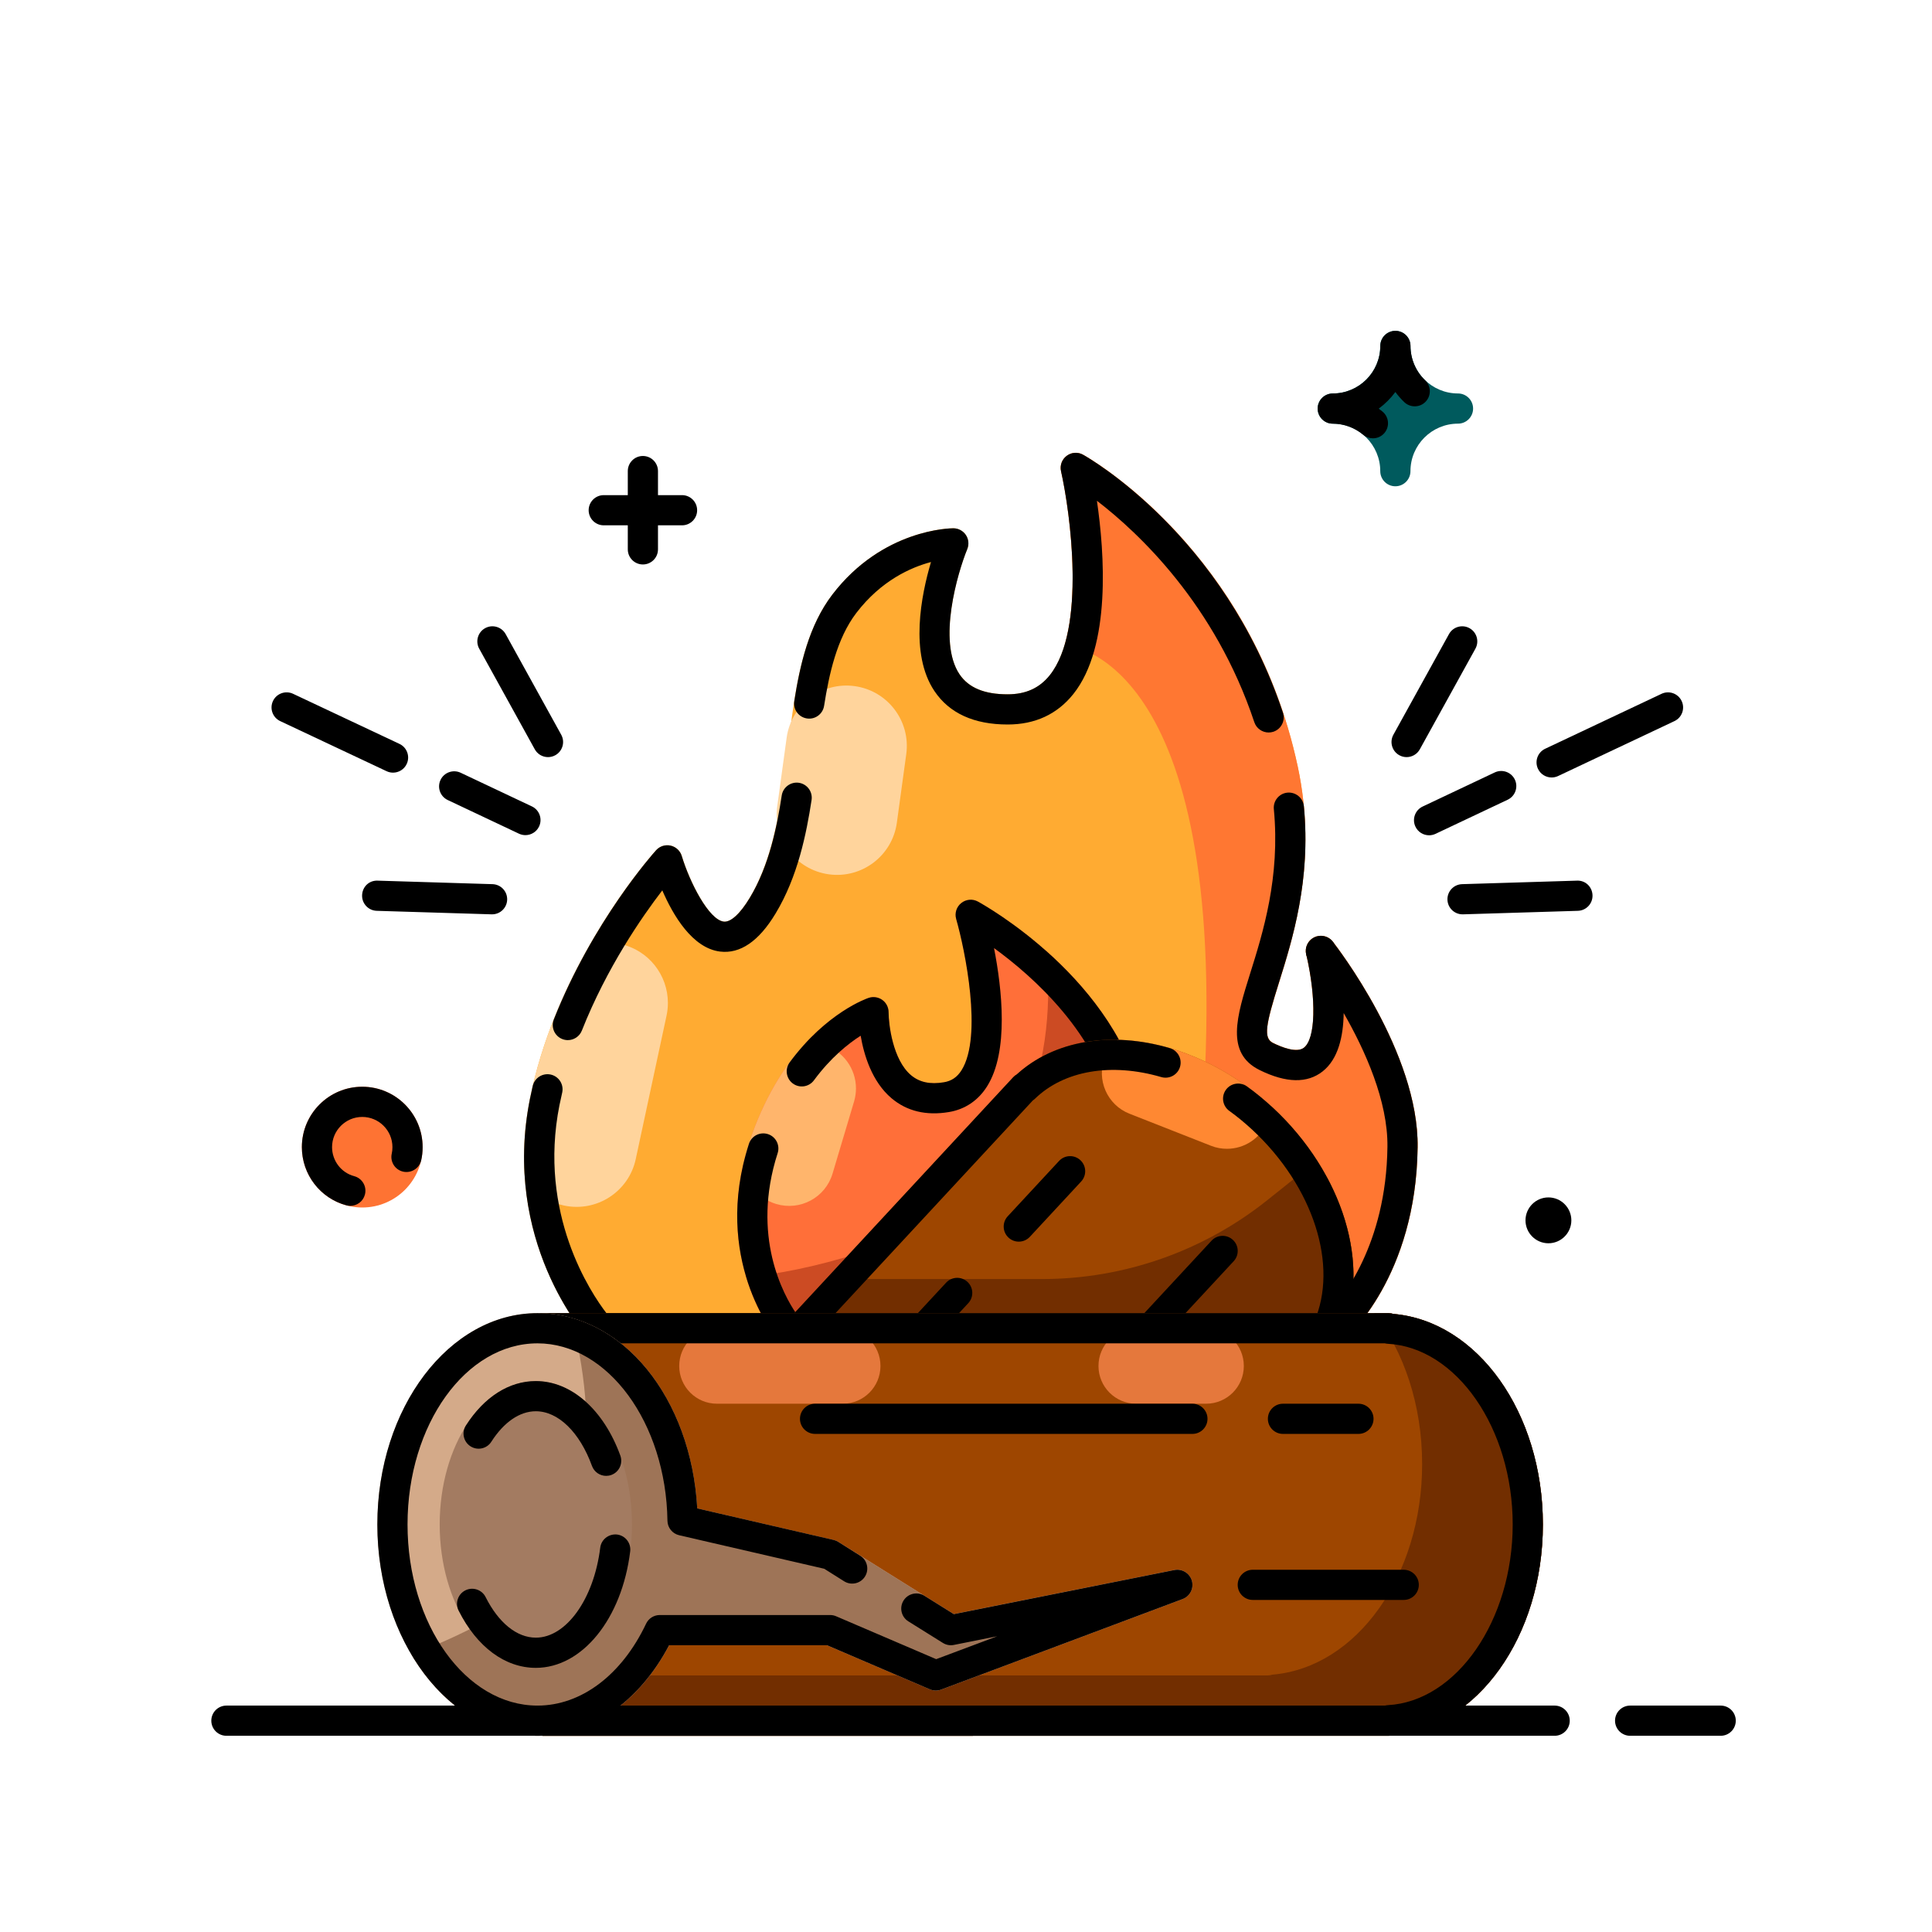 <svg xmlns="http://www.w3.org/2000/svg" xmlns:xlink="http://www.w3.org/1999/xlink" id="_x30_1" x="0px" y="0px" viewBox="0 0 128 128" style="enable-background:new 0 0 128 128;" xml:space="preserve"><style type="text/css">	.st0{fill:#005A5D;}	.st1{fill:#FE7333;}	.st2{fill:#FFAB32;}	.st3{fill:#FF7732;}	.st4{fill:#FFD49C;}	.st5{fill:#FF6F39;}	.st6{fill:#FFB56C;}	.st7{fill:#CC4B23;}	.st8{fill:#9E4600;}	.st9{fill:#FF8832;}	.st10{fill:#722E00;}	.st11{fill:#E5783C;}	.st12{fill:#D4AA89;}	.st13{fill:#9E7457;}	.st14{fill:#A37B61;}</style><g>	<g>		<path class="st0" d="M96.596,26.068c-1.737,0-3.15-1.413-3.15-3.149c0-0.552-0.448-1-1-1c-0.552,0-1,0.448-1,1   c0,1.737-1.413,3.149-3.149,3.149c-0.552,0-1,0.448-1,1c0,0.552,0.448,1,1,1c1.737,0,3.149,1.413,3.149,3.149c0,0.552,0.448,1,1,1   c0.552,0,1-0.448,1-1c0-1.737,1.413-3.149,3.15-3.149c0.552,0,1-0.448,1-1C97.596,26.516,97.148,26.068,96.596,26.068z"></path>	</g>	<g>		<circle class="st1" cx="24" cy="76" r="4"></circle>	</g>	<g>		<path class="st2" d="M93.92,76.01c-0.1,8.55-4.66,12.58-4.85,12.75C88.89,88.91,88.65,89,88.41,89H39.7   c-0.28,0-0.55-0.12-0.74-0.33c-0.19-0.21-3.75-4.25-4.19-10.67c-0.12-1.6-0.03-3.34,0.34-5.2c0.78-3.89,2.36-7.39,3.94-10.16   c2.13-3.75,4.26-6.14,4.42-6.31c0.24-0.27,0.61-0.38,0.96-0.31c0.35,0.08,0.64,0.35,0.74,0.69c0.53,1.74,1.79,4.22,2.78,4.35   c0.46,0.05,1.08-0.52,1.72-1.58c1.66-2.76,2.1-6.37,2.53-9.87c0.47-3.89,0.92-7.57,2.95-10.22c3.32-4.34,7.82-4.39,8.01-4.39   c0.33,0,0.64,0.17,0.83,0.44c0.18,0.28,0.22,0.63,0.09,0.94c-0.64,1.56-1.98,6.11-0.51,8.29c0.6,0.89,1.65,1.33,3.19,1.33   c1.2,0,2.11-0.41,2.79-1.26c0.43-0.54,0.75-1.23,0.99-2.02c1.07-3.62,0.26-9.26-0.24-11.5c-0.09-0.39,0.06-0.79,0.38-1.02   c0.31-0.24,0.74-0.27,1.08-0.07c0.46,0.25,11.16,6.38,14.22,20.66c1.31,6.15-0.23,11.06-1.24,14.3c-0.89,2.82-1.05,3.69-0.39,4.01   c0.56,0.28,1.57,0.69,2.05,0.31c0.95-0.77,0.65-4.14,0.14-6.17c-0.11-0.46,0.11-0.93,0.53-1.14c0.43-0.21,0.94-0.09,1.23,0.28   C88.53,62.68,94,69.73,93.92,76.01z"></path>	</g>	<g>		<path class="st3" d="M93.92,76.01c-0.1,8.55-4.66,12.58-4.85,12.75C88.89,88.91,88.65,89,88.41,89H77.47   c0.58-2.44,1.188-5.088,1.53-8c4-34-6-38-8.46-38.28c1.07-3.62,0.26-9.26-0.24-11.5c-0.09-0.39,0.06-0.79,0.38-1.02   c0.31-0.24,0.74-0.27,1.08-0.07c0.46,0.25,11.16,6.38,14.22,20.66c1.31,6.15-0.23,11.06-1.24,14.3c-0.89,2.82-1.05,3.69-0.39,4.01   c0.56,0.28,1.57,0.69,2.05,0.31c0.95-0.77,0.65-4.14,0.14-6.17c-0.11-0.46,0.11-0.93,0.53-1.14c0.43-0.21,0.94-0.09,1.23,0.28   C88.53,62.68,94,69.73,93.92,76.01z"></path>	</g>	<g>		<path class="st4" d="M54.913,57.926L54.913,57.926c-2.189-0.3-3.719-2.318-3.419-4.506l0.623-4.543   c0.3-2.189,2.318-3.72,4.506-3.419l0,0c2.189,0.3,3.72,2.318,3.419,4.506l-0.623,4.543C59.119,56.695,57.102,58.226,54.913,57.926   z"></path>	</g>	<g>		<path class="st4" d="M44.25,66.45c0,0.28-0.03,0.56-0.09,0.84l-2.04,9.5c-0.46,2.16-2.59,3.54-4.75,3.08   c-1.13-0.25-2.05-0.95-2.6-1.87c-0.12-1.6-0.03-3.34,0.34-5.2c0.78-3.89,2.36-7.39,3.94-10.16c0.64-0.21,1.34-0.25,2.04-0.1   C42.97,62.94,44.25,64.6,44.25,66.45z"></path>	</g>	<g>		<path class="st5" d="M72.36,88.6c-0.19,0.25-0.48,0.4-0.8,0.4H52.23c-0.3,0-0.58-0.13-0.77-0.36c-0.1-0.11-1.29-1.57-2.03-4.05   c-0.59-1.97-0.9-4.59-0.14-7.67v-0.01c0.11-0.43,0.23-0.86,0.38-1.31c0.23-0.68,0.47-1.32,0.74-1.91c0.55-1.24,1.17-2.29,1.8-3.17   c0.37-0.51,0.75-0.97,1.13-1.38c2.1-2.3,4.08-2.99,4.21-3.03c0.31-0.1,0.64-0.05,0.9,0.13c0.26,0.19,0.42,0.49,0.42,0.81   c0,0.82,0.28,3.16,1.49,4.19c0.55,0.47,1.27,0.62,2.18,0.47c0.5-0.09,0.87-0.34,1.16-0.79c1.42-2.25,0.23-8.01-0.35-10.03   c-0.11-0.39,0.02-0.81,0.34-1.06c0.31-0.25,0.75-0.29,1.1-0.1c0.18,0.1,2.22,1.23,4.52,3.27c2.61,2.32,5.56,5.82,6.46,10.3   C77.45,81.7,72.57,88.32,72.36,88.6z"></path>	</g>	<g>		<path class="st6" d="M56.71,72.11c0,0.28-0.04,0.57-0.12,0.85l-1.43,4.79c-0.47,1.59-2.14,2.49-3.73,2.02   c-1.29-0.39-2.13-1.56-2.14-2.85v-0.01c0.11-0.43,0.23-0.86,0.38-1.31c0.23-0.68,0.47-1.32,0.74-1.91   c0.55-1.24,1.17-2.29,1.8-3.17c0.37-0.51,0.75-0.97,1.13-1.38c0.4-0.06,0.81-0.03,1.23,0.09C55.87,69.62,56.71,70.81,56.71,72.11z   "></path>	</g>	<g>		<path class="st7" d="M72.36,88.6c-0.19,0.25-0.48,0.4-0.8,0.4H52.23c-0.3,0-0.58-0.13-0.77-0.36c-0.1-0.11-1.29-1.57-2.03-4.05   c2-0.15,4.49-0.63,7.57-1.59c12.62-3.94,12.8-15.36,12.31-20c2.61,2.32,5.56,5.82,6.46,10.3C77.45,81.7,72.57,88.32,72.36,88.6z"></path>	</g>	<g>		<path d="M71.56,89H52.23c-0.296,0-0.577-0.131-0.767-0.359c-0.177-0.211-4.296-5.26-1.845-12.858   c0.169-0.525,0.731-0.814,1.259-0.645c0.525,0.169,0.814,0.733,0.645,1.259c-1.78,5.518,0.412,9.429,1.212,10.603h18.298   c0.96-1.482,4.058-6.896,2.778-13.304c-1.039-5.168-5.349-8.991-7.953-10.882c0.526,2.693,0.997,6.857-0.466,9.169   c-0.59,0.933-1.464,1.519-2.527,1.694c-1.503,0.251-2.784-0.057-3.802-0.919c-1.294-1.096-1.824-2.861-2.041-4.138   c-0.827,0.527-1.983,1.448-3.096,2.954c-0.327,0.443-0.954,0.539-1.398,0.21c-0.444-0.328-0.538-0.954-0.21-1.399   c2.45-3.316,5.125-4.237,5.238-4.274c0.305-0.101,0.639-0.049,0.899,0.137c0.261,0.187,0.416,0.489,0.417,0.81   c0.003,0.816,0.276,3.156,1.486,4.176c0.556,0.469,1.267,0.623,2.178,0.469c0.508-0.084,0.877-0.335,1.166-0.79   c1.423-2.25,0.229-8.002-0.352-10.028c-0.111-0.388,0.021-0.804,0.337-1.056c0.315-0.252,0.75-0.291,1.103-0.097   c0.378,0.206,9.289,5.15,10.982,13.571c1.678,8.404-3.203,15.021-3.411,15.298C72.17,88.852,71.874,89,71.56,89z"></path>	</g>	<g>		<g>			<path class="st8" d="M88.89,88.4c-0.01,0.01-0.01,0.01-0.01,0.01c-0.29,0.65-0.65,1.24-1.08,1.78c-0.03,0.08-0.09,0.15-0.15,0.22    l-22.52,24.27c-0.19,0.2-0.45,0.32-0.73,0.32H36c-0.55,0-1-0.45-1-1v-7.61c0-0.25,0.1-0.49,0.27-0.68l22-23.71l9.86-10.63    c0.07-0.08,0.15-0.14,0.24-0.19c1.77-1.61,4.13-2.36,6.67-2.29c3.37,0.07,7.06,1.57,10.14,4.37c0.05,0.04,0.11,0.09,0.16,0.14    c0.53,0.49,1.03,1.01,1.48,1.55c0.84,0.98,1.55,2.03,2.12,3.1C89.81,81.54,90.23,85.35,88.89,88.4z"></path>		</g>		<g>			<path class="st9" d="M84.18,73.26c-0.01,0.34-0.07,0.68-0.2,1.01c-0.44,1.14-1.53,1.84-2.69,1.84c-0.35,0-0.71-0.06-1.06-0.2    l-5.39-2.12c-1.49-0.58-2.22-2.26-1.64-3.75c0.18-0.47,0.48-0.86,0.84-1.15C77.41,68.96,81.1,70.46,84.18,73.26z"></path>		</g>		<g>			<path class="st10" d="M88.89,88.4c-0.01,0.01-0.01,0.01-0.01,0.01c-0.29,0.65-0.65,1.24-1.08,1.78    c-0.03,0.08-0.09,0.15-0.15,0.22l-22.52,24.27c-0.19,0.2-0.45,0.32-0.73,0.32H36c-0.55,0-1-0.45-1-1v-6.87l20.78-22.39h13.26    c5.43,0,10.7-1.85,14.94-5.24l3.13-2.5c0.29,0.34,0.57,0.69,0.83,1.05C89.81,81.54,90.23,85.35,88.89,88.4z"></path>		</g>		<g>			<path d="M64.4,115H36c-0.552,0-1-0.448-1-1v-7.61c0-0.252,0.095-0.495,0.267-0.68l31.86-34.34c0.07-0.076,0.152-0.14,0.24-0.19    c2.452-2.232,6.219-2.884,10.133-1.74c0.53,0.155,0.834,0.71,0.68,1.24s-0.71,0.834-1.24,0.68    c-3.315-0.97-6.442-0.435-8.364,1.428c-0.045,0.044-0.094,0.082-0.145,0.116L37,106.783V113h26.963l22.082-23.798    c0.025-0.042,0.053-0.082,0.085-0.121c0.375-0.452,0.679-0.94,0.929-1.493c1.641-3.727-0.036-8.963-4.08-12.727    c-0.53-0.49-1.032-0.902-1.53-1.258c-0.45-0.321-0.554-0.946-0.233-1.395c0.32-0.45,0.945-0.554,1.395-0.233    c0.567,0.405,1.132,0.869,1.728,1.419c4.66,4.336,6.528,10.506,4.546,15.008c-0.298,0.66-0.652,1.245-1.081,1.79    c-0.04,0.078-0.09,0.152-0.151,0.218l-22.52,24.27C64.944,114.884,64.678,115,64.4,115z"></path>		</g>		<g>			<path d="M67.497,82.262c-0.244,0-0.488-0.088-0.68-0.267c-0.405-0.375-0.429-1.008-0.053-1.413l3.4-3.665    c0.376-0.406,1.009-0.429,1.413-0.053c0.405,0.376,0.429,1.008,0.053,1.413l-3.4,3.666    C68.033,82.154,67.765,82.262,67.497,82.262z"></path>		</g>		<g>			<path d="M46.411,104.986c-0.244,0-0.488-0.088-0.68-0.267c-0.405-0.375-0.429-1.008-0.053-1.413L62.683,84.98    c0.376-0.405,1.009-0.428,1.413-0.053c0.405,0.375,0.429,1.008,0.053,1.413l-17.004,18.326    C46.947,104.879,46.679,104.986,46.411,104.986z"></path>		</g>		<g>			<path d="M74.2,91.209c-0.244,0-0.488-0.088-0.68-0.267c-0.405-0.375-0.429-1.008-0.053-1.413l6.802-7.331    c0.375-0.405,1.009-0.428,1.413-0.053c0.405,0.375,0.429,1.008,0.053,1.413l-6.802,7.331    C74.736,91.102,74.468,91.209,74.2,91.209z"></path>		</g>	</g>	<g>		<path d="M87.52,64.02c-0.256,0-0.512-0.098-0.707-0.293C86.626,63.54,86.51,63.265,86.51,63c0-0.552,0.448-1,1-1   c0.391,0,0.73,0.225,0.894,0.552c0.2,0.378,0.141,0.857-0.177,1.175C88.032,63.922,87.776,64.02,87.52,64.02z"></path>	</g>	<g>		<path d="M37.62,68.911c-0.122,0-0.247-0.023-0.367-0.071c-0.514-0.203-0.765-0.784-0.562-1.297   c2.577-6.513,6.607-11.024,6.777-11.212c0.241-0.268,0.605-0.386,0.961-0.306c0.352,0.079,0.635,0.341,0.739,0.687   c0.527,1.743,1.788,4.223,2.783,4.347c0.459,0.053,1.087-0.517,1.723-1.574c1.286-2.127,1.808-4.743,2.118-6.785   c0.084-0.546,0.602-0.921,1.139-0.838c0.546,0.083,0.921,0.593,0.838,1.139c-0.339,2.225-0.916,5.091-2.383,7.517   c-1.108,1.843-2.349,2.691-3.684,2.525c-1.834-0.229-3.111-2.407-3.823-4.053c-1.347,1.752-3.678,5.117-5.329,9.288   C38.395,68.671,38.018,68.911,37.62,68.911z"></path>	</g>	<g>		<path d="M84.05,48.53c-0.419,0-0.809-0.265-0.949-0.685c-2.6-7.805-7.671-12.552-10.427-14.668c0.5,3.43,0.96,9.649-1.565,12.808   C70.04,47.322,68.576,48,66.76,48c-2.233,0-3.865-0.746-4.851-2.215c-1.659-2.473-0.876-6.366-0.228-8.549   c-1.322,0.35-3.298,1.217-4.946,3.372c-1.295,1.695-1.807,4.064-2.137,6.158c-0.086,0.545-0.597,0.92-1.144,0.832   c-0.545-0.086-0.918-0.598-0.832-1.144c0.369-2.341,0.957-5.012,2.523-7.062C58.468,35.05,62.97,35,63.16,35   c0.333,0,0.644,0.166,0.83,0.443c0.186,0.276,0.221,0.627,0.095,0.936c-0.64,1.567-1.98,6.112-0.515,8.293   C64.171,45.565,65.214,46,66.76,46c1.195,0,2.107-0.414,2.787-1.264c2.429-3.039,1.363-10.787,0.748-13.516   c-0.087-0.385,0.061-0.785,0.377-1.021c0.316-0.237,0.741-0.265,1.086-0.071c0.379,0.212,9.323,5.324,13.24,17.087   c0.174,0.524-0.109,1.09-0.633,1.265C84.261,48.514,84.154,48.53,84.05,48.53z"></path>	</g>	<g>		<path d="M88.41,89H39.7c-0.283,0-0.553-0.12-0.743-0.331c-0.235-0.26-5.725-6.481-3.848-15.866l0.183-0.843   c0.116-0.54,0.648-0.883,1.188-0.769c0.54,0.116,0.884,0.647,0.769,1.188l-0.181,0.831c-1.442,7.214,2.085,12.456,3.109,13.79   h47.826c0.881-0.926,3.839-4.514,3.918-11.012c0.042-3.037-1.489-6.414-2.898-8.869c-0.024,1.574-0.372,3.055-1.393,3.862   c-1.018,0.806-2.422,0.777-4.171-0.084c-2.289-1.126-1.522-3.57-0.634-6.399c0.845-2.692,2.003-6.38,1.57-10.893   c-0.053-0.549,0.351-1.038,0.9-1.091c0.545-0.052,1.038,0.351,1.091,0.9c0.471,4.916-0.757,8.827-1.653,11.683   c-0.885,2.817-1.043,3.685-0.391,4.005c0.562,0.276,1.574,0.684,2.048,0.309c0.767-0.605,0.834-3.192,0.16-6.15   c-0.104-0.457,0.121-0.934,0.543-1.135c0.423-0.202,0.926-0.092,1.215,0.276c0.233,0.297,5.699,7.345,5.613,13.61   c-0.104,8.551-4.663,12.577-4.857,12.744C88.881,88.914,88.65,89,88.41,89z"></path>	</g>	<g>		<path class="st8" d="M92.313,87.05C92.214,87.018,92.109,87,92,87H36c-0.552,0-1,0.448-1,1v26c0,0.552,0.448,1,1,1h56   c0.105,0,0.206-0.017,0.301-0.049c5.582-0.472,9.919-6.539,9.919-13.951C102.22,93.593,97.89,87.529,92.313,87.05z"></path>	</g>	<g>		<path class="st11" d="M55.833,93H47.5c-1.381,0-2.5-1.119-2.5-2.5l0,0c0-1.381,1.119-2.5,2.5-2.5h8.333c1.381,0,2.5,1.119,2.5,2.5   l0,0C58.333,91.881,57.214,93,55.833,93z"></path>	</g>	<g>		<path class="st11" d="M79.907,93h-4.63c-1.381,0-2.5-1.119-2.5-2.5l0,0c0-1.381,1.119-2.5,2.5-2.5h4.63c1.381,0,2.5,1.119,2.5,2.5   l0,0C82.407,91.881,81.288,93,79.907,93z"></path>	</g>	<g>		<path class="st10" d="M102.22,101c0,7.41-4.34,13.48-9.92,13.95c-0.09,0.03-0.2,0.05-0.3,0.05H36c-0.55,0-1-0.45-1-1v-3h49   c0.1,0,0.21-0.02,0.3-0.05c5.58-0.47,9.92-6.54,9.92-13.95c0-3.92-1.21-7.46-3.18-10H92c0.11,0,0.21,0.02,0.31,0.05   C97.89,87.53,102.22,93.59,102.22,101z"></path>	</g>	<g>		<path d="M92,115H36c-0.552,0-1-0.448-1-1V88c0-0.552,0.448-1,1-1h56c0.109,0,0.214,0.018,0.313,0.05   c5.577,0.479,9.907,6.543,9.907,13.95c0,7.413-4.337,13.479-9.919,13.951C92.206,114.983,92.105,115,92,115z M92,113.97h0.01H92z    M37,113h54.76c0.06-0.016,0.122-0.025,0.185-0.029c4.563-0.249,8.275-5.62,8.275-11.971s-3.712-11.722-8.275-11.971   c-0.065-0.003-0.129-0.013-0.19-0.029H37V113z M92,88.03h0.01H92z"></path>	</g>	<g>		<path d="M90,95h-5c-0.552,0-1-0.448-1-1s0.448-1,1-1h5c0.552,0,1,0.448,1,1S90.552,95,90,95z"></path>	</g>	<g>		<path class="st12" d="M78.35,105.94l-16,6c-0.24,0.09-0.51,0.08-0.74-0.02L54.79,109H44.33c-1.98,3.77-5.21,6-8.72,6   c-3.4,0-6.43-2.12-8.36-5.4c-1.41-2.38-2.25-5.36-2.25-8.6c0-7.72,4.76-14,10.61-14c0.77,0,1.52,0.1,2.24,0.31   c4.56,1.26,7.99,6.31,8.34,12.63l9.04,2.09c0.1,0.02,0.21,0.06,0.3,0.12l7.66,4.79l14.61-2.92c0.51-0.1,1.02,0.2,1.16,0.71   C79.1,105.23,78.84,105.75,78.35,105.94z"></path>	</g>	<g>		<path class="st13" d="M78.35,105.94l-16,6c-0.24,0.09-0.51,0.08-0.74-0.02L54.79,109H44.33c-1.98,3.77-5.21,6-8.72,6   c-3.4,0-6.43-2.12-8.36-5.4c1.15-0.4,2.4-0.93,3.75-1.6c9.27-4.64,8.46-14.53,6.85-20.69c4.56,1.26,7.99,6.31,8.34,12.63   l9.04,2.09c0.1,0.02,0.21,0.06,0.3,0.12l7.66,4.79l14.61-2.92c0.51-0.1,1.02,0.2,1.16,0.71C79.1,105.23,78.84,105.75,78.35,105.94   z"></path>	</g>	<g>		<ellipse class="st14" cx="35.5" cy="101" rx="6.369" ry="9.5"></ellipse>	</g>	<g>		<path d="M35.61,115C29.76,115,25,108.72,25,101s4.76-14,10.61-14c5.64,0,10.179,5.622,10.583,12.938l9.032,2.087   c0.109,0.025,0.213,0.068,0.308,0.128l1.46,0.92c0.467,0.294,0.607,0.912,0.313,1.379c-0.295,0.467-0.913,0.605-1.379,0.313   l-1.317-0.83l-9.615-2.222c-0.448-0.104-0.768-0.5-0.775-0.96C44.128,94.273,40.266,89,35.61,89C30.862,89,27,94.383,27,101   s3.862,12,8.61,12c2.896,0,5.586-2.029,7.196-5.428c0.166-0.349,0.518-0.572,0.904-0.572H55c0.135,0,0.27,0.027,0.394,0.081   l6.631,2.842l4.045-1.517l-2.874,0.575c-0.25,0.052-0.509,0.003-0.726-0.132l-2.29-1.43c-0.468-0.292-0.611-0.909-0.318-1.378   s0.909-0.611,1.378-0.318l1.953,1.22l14.611-2.922c0.507-0.1,1.015,0.205,1.158,0.706c0.143,0.501-0.123,1.028-0.61,1.211l-16,6   c-0.242,0.09-0.507,0.084-0.745-0.018L54.795,109H44.328C42.346,112.77,39.124,115,35.61,115z"></path>	</g>	<g>		<path d="M35.5,110.5c-2.039,0-3.903-1.382-5.114-3.791c-0.248-0.494-0.049-1.095,0.444-1.343c0.493-0.248,1.095-0.049,1.343,0.444   c0.859,1.709,2.071,2.689,3.327,2.689c2.015,0,3.849-2.563,4.267-5.962c0.068-0.548,0.57-0.93,1.115-0.871   c0.548,0.068,0.938,0.567,0.871,1.115C41.202,107.254,38.572,110.5,35.5,110.5z"></path>	</g>	<g>		<path d="M40.16,97.78c-0.409,0-0.792-0.252-0.94-0.659c-0.812-2.234-2.237-3.622-3.72-3.622c-1.067,0-2.114,0.717-2.948,2.02   c-0.297,0.465-0.916,0.601-1.381,0.302c-0.465-0.298-0.601-0.916-0.303-1.381c1.215-1.896,2.86-2.94,4.632-2.94   c2.347,0,4.493,1.892,5.6,4.938c0.188,0.52-0.079,1.093-0.599,1.282C40.389,97.761,40.273,97.78,40.16,97.78z"></path>	</g>	<g>		<path d="M79,95H54c-0.552,0-1-0.448-1-1s0.448-1,1-1h25c0.552,0,1,0.448,1,1S79.552,95,79,95z"></path>	</g>	<g>		<path d="M93,106H83c-0.552,0-1-0.448-1-1s0.448-1,1-1h10c0.552,0,1,0.448,1,1S93.552,106,93,106z"></path>	</g>	<g>		<path d="M114,115h-6c-0.552,0-1-0.448-1-1s0.448-1,1-1h6c0.552,0,1,0.448,1,1S114.552,115,114,115z"></path>	</g>	<g>		<path d="M103,115H15c-0.552,0-1-0.448-1-1s0.448-1,1-1h88c0.552,0,1,0.448,1,1S103.552,115,103,115z"></path>	</g>	<g>		<path d="M90.96,29.04c-0.226,0-0.453-0.076-0.64-0.232c-0.571-0.476-1.288-0.738-2.02-0.738c-0.552,0-1-0.448-1-1   c0-0.552,0.448-1,1-1c1.737,0,3.15-1.413,3.15-3.15c0-0.552,0.448-1,1-1c0.552,0,1,0.448,1,1c0,0.861,0.353,1.69,0.968,2.275   c0.4,0.38,0.417,1.013,0.037,1.414c-0.379,0.401-1.014,0.416-1.414,0.037c-0.219-0.208-0.417-0.434-0.594-0.675   c-0.31,0.42-0.682,0.792-1.103,1.102c0.087,0.064,0.172,0.13,0.256,0.2c0.424,0.354,0.481,0.984,0.127,1.409   C91.53,28.917,91.246,29.04,90.96,29.04z"></path>	</g>	<g>		<path d="M42.593,37.397c-0.552,0-1-0.448-1-1V31.21c0-0.552,0.448-1,1-1c0.552,0,1,0.448,1,1v5.187   C43.593,36.949,43.146,37.397,42.593,37.397z"></path>	</g>	<g>		<path d="M45.187,34.804H40c-0.552,0-1-0.448-1-1c0-0.552,0.448-1,1-1h5.187c0.552,0,1,0.448,1,1   C46.187,34.356,45.739,34.804,45.187,34.804z"></path>	</g>	<g>		<path d="M23.21,79.891c-0.085,0-0.171-0.011-0.257-0.034C21.214,79.394,20,77.808,20,76c0-2.206,1.794-4,4-4s4,1.794,4,4   c0,0.313-0.033,0.61-0.097,0.881c-0.128,0.537-0.669,0.866-1.204,0.742c-0.537-0.127-0.87-0.667-0.742-1.204   C25.985,76.299,26,76.158,26,76c0-1.103-0.897-2-2-2s-2,0.897-2,2c0,0.903,0.603,1.694,1.467,1.924   c0.534,0.142,0.852,0.689,0.709,1.223C24.057,79.595,23.653,79.891,23.21,79.891z"></path>	</g>	<g>		<path d="M102.587,82.37c-0.837,0-1.519-0.682-1.519-1.519s0.682-1.519,1.519-1.519s1.519,0.682,1.519,1.519   S103.424,82.37,102.587,82.37z"></path>	</g>	<g>		<path d="M93.19,50.161c-0.163,0-0.329-0.04-0.482-0.125c-0.483-0.267-0.659-0.875-0.392-1.359l3.683-6.667   c0.267-0.483,0.876-0.658,1.359-0.392c0.483,0.267,0.659,0.875,0.392,1.359l-3.683,6.667   C93.884,49.974,93.543,50.161,93.19,50.161z"></path>	</g>	<g>		<path d="M96.896,60.577c-0.538,0-0.982-0.428-0.999-0.969c-0.017-0.552,0.417-1.013,0.969-1.03l7.612-0.233   c0.568-0.025,1.013,0.417,1.03,0.969c0.017,0.552-0.417,1.013-0.969,1.03l-7.612,0.233C96.916,60.577,96.906,60.577,96.896,60.577   z"></path>	</g>	<g>		<path d="M102.8,51.51c-0.375,0-0.734-0.211-0.905-0.573c-0.236-0.5-0.022-1.095,0.478-1.331l7.71-3.64   c0.498-0.235,1.095-0.022,1.331,0.478c0.236,0.5,0.022,1.095-0.478,1.331l-7.71,3.64C103.089,51.479,102.943,51.51,102.8,51.51z"></path>	</g>	<g>		<path d="M94.681,55.34c-0.375,0-0.734-0.211-0.905-0.573c-0.236-0.499-0.022-1.095,0.477-1.332l4.78-2.26   c0.498-0.234,1.095-0.022,1.331,0.477c0.236,0.499,0.023,1.095-0.477,1.332l-4.78,2.26C94.97,55.309,94.824,55.34,94.681,55.34z"></path>	</g>	<g>		<path d="M36.307,50.161c-0.352,0-0.694-0.187-0.876-0.517l-3.682-6.667c-0.267-0.483-0.091-1.092,0.392-1.359   c0.483-0.267,1.091-0.091,1.359,0.392l3.682,6.667c0.267,0.483,0.091,1.092-0.392,1.359   C36.636,50.121,36.471,50.161,36.307,50.161z"></path>	</g>	<g>		<path d="M32.602,60.577c-0.01,0-0.021,0-0.031,0l-7.612-0.233c-0.552-0.017-0.986-0.478-0.969-1.03   c0.017-0.552,0.452-0.993,1.03-0.969l7.612,0.233c0.552,0.017,0.986,0.478,0.969,1.03C33.584,60.149,33.14,60.577,32.602,60.577z"></path>	</g>	<g>		<path d="M26.04,51.19c-0.143,0-0.288-0.03-0.426-0.095l-7.05-3.32c-0.499-0.235-0.714-0.831-0.479-1.331   c0.235-0.5,0.833-0.713,1.331-0.479l7.05,3.32c0.5,0.235,0.714,0.831,0.479,1.331C26.774,50.978,26.415,51.19,26.04,51.19z"></path>	</g>	<g>		<path d="M34.81,55.33c-0.144,0-0.289-0.031-0.427-0.096l-4.72-2.23c-0.5-0.236-0.713-0.832-0.477-1.331   c0.236-0.5,0.833-0.711,1.332-0.477l4.72,2.23c0.5,0.236,0.713,0.832,0.477,1.332C35.543,55.119,35.184,55.33,34.81,55.33z"></path>	</g></g></svg>